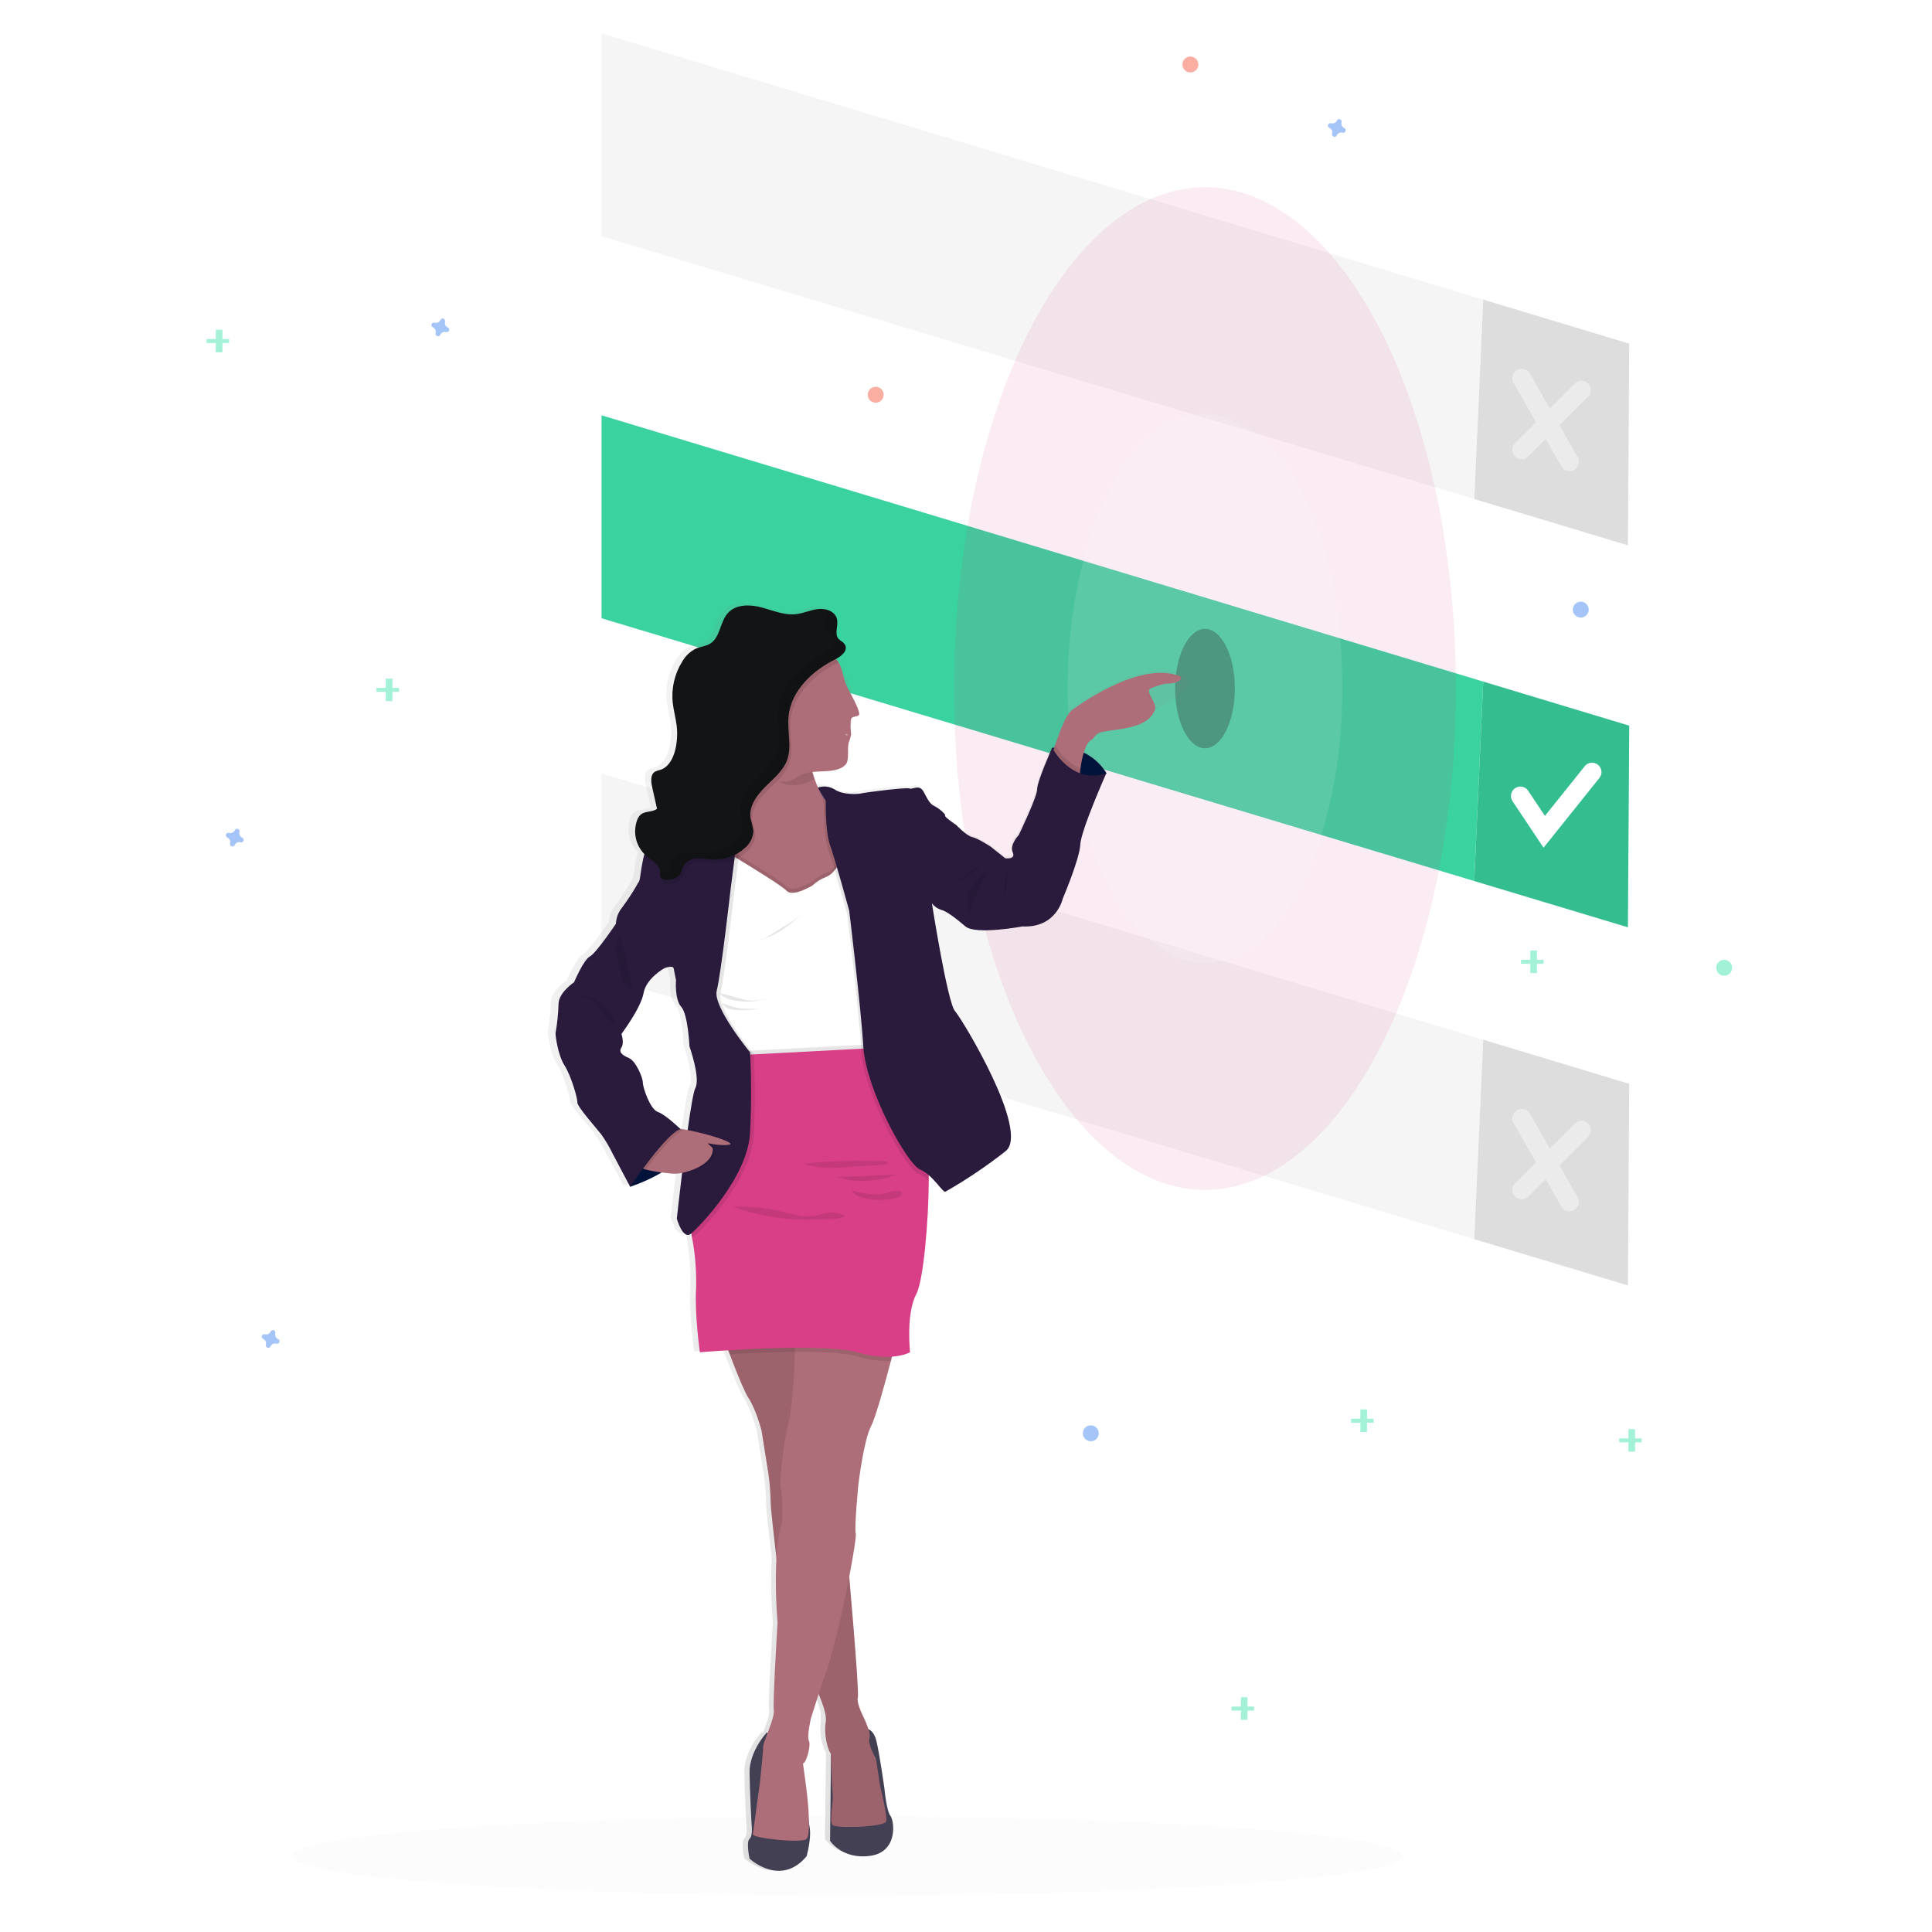 <?xml version="1.0" encoding="UTF-8"?>
<svg width="290px" height="290px" viewBox="0 0 290 290" version="1.1" xmlns="http://www.w3.org/2000/svg" xmlns:xlink="http://www.w3.org/1999/xlink">
    <rect x="0" y="0" width="290" height="290" fill="#333333" stroke="none"/>
    <title>A9C9E756-64CE-4C36-871C-6CB36660FB32</title>
    <defs>
        <rect id="path-1" x="0" y="0" width="290" height="290"></rect>
        <linearGradient x1="50.006%" y1="100.035%" x2="50.006%" y2="-0.005%" id="linearGradient-3">
            <stop stop-color="#808080" stop-opacity="0.25" offset="0%"></stop>
            <stop stop-color="#808080" stop-opacity="0.12" offset="54%"></stop>
            <stop stop-color="#808080" stop-opacity="0.1" offset="100%"></stop>
        </linearGradient>
    </defs>
    <g id="Connect+-Base-page" stroke="none" stroke-width="1" fill="none" fill-rule="evenodd">
        <g id="Base-page_connect+" transform="translate(-155, -1143)">
            <g id="Group-20" transform="translate(44, 882)">
                <g id="Group-22" transform="translate(0, 156)">
                    <g id="Second-Section" transform="translate(86, 0)">
                        <g id="Group-44" transform="translate(0, 85)">
                            <g id="Select_illustration" transform="translate(25, 20)">
                                <mask id="mask-2" fill="white">
                                    <use xlink:href="#path-1"></use>
                                </mask>
                                <use id="Rectangle" fill="#FFFFFF" xlink:href="#path-1"></use>
                                <g id="Group-34" mask="url(#mask-2)">
                                    <g transform="translate(31, 5)">
                                        <g id="Choose">
                                            <polygon id="Path" fill="#F5F5F5" fill-rule="nonzero" points="213.556 46.587 191.641 39.971 190.292 69.907 213.354 76.851"></polygon>
                                            <polygon id="Path" fill="#F5F5F5" fill-rule="nonzero" points="59.294 0 59.294 30.461 190.292 69.907 191.641 39.971"></polygon>
                                            <polygon id="Path" fill="#000000" fill-rule="nonzero" opacity="0.1" points="213.556 46.587 191.641 39.971 190.292 69.907 213.354 76.851"></polygon>
                                            <polygon id="Path" fill="#3AD29F" fill-rule="nonzero" points="213.556 103.927 191.641 97.31 190.292 127.247 213.354 134.19"></polygon>
                                            <polygon id="Path" fill="#3AD29F" fill-rule="nonzero" points="59.294 57.339 59.294 87.801 190.292 127.247 191.641 97.31"></polygon>
                                            <polygon id="Path" fill="#000000" fill-rule="nonzero" opacity="0.1" points="213.556 103.927 191.641 97.31 190.292 127.247 213.354 134.19"></polygon>
                                            <polyline id="Path" stroke="#FFFFFF" stroke-width="2.824" stroke-linecap="round" points="197.211 114.481 200.797 119.855 207.974 110.895"></polyline>
                                            <g id="Group" opacity="0.4" transform="translate(197.093, 51.643)" stroke="#FFFFFF" stroke-linecap="round" stroke-width="2.824">
                                                <line x1="0.315" y1="0.121" x2="7.492" y2="12.665" id="Path"></line>
                                                <line x1="9.285" y1="1.912" x2="0.315" y2="10.873" id="Path"></line>
                                            </g>
                                            <polygon id="Path" fill="#F5F5F5" fill-rule="nonzero" points="213.556 157.684 191.641 151.067 190.292 181.003 213.354 187.947"></polygon>
                                            <polygon id="Path" fill="#F5F5F5" fill-rule="nonzero" points="59.294 111.096 59.294 141.557 190.292 181.003 191.641 151.067"></polygon>
                                            <polygon id="Path" fill="#000000" fill-rule="nonzero" opacity="0.1" points="213.556 157.684 191.641 151.067 190.292 181.003 213.354 187.947"></polygon>
                                            <g id="Group" opacity="0.4" transform="translate(197.093, 162.594)" stroke="#FFFFFF" stroke-linecap="round" stroke-width="2.824">
                                                <line x1="0.315" y1="0.266" x2="7.492" y2="12.81" id="Path"></line>
                                                <line x1="9.285" y1="2.058" x2="0.315" y2="11.018" id="Path"></line>
                                            </g>
                                            <ellipse id="Oval" fill="#000000" fill-rule="nonzero" opacity="0.3" cx="149.876" cy="98.355" rx="4.483" ry="8.961"></ellipse>
                                            <ellipse id="Oval" fill="#D83F87" fill-rule="nonzero" opacity="0.1" cx="149.876" cy="98.355" rx="37.67" ry="75.257"></ellipse>
                                            <ellipse id="Oval" fill="#FFFFFF" fill-rule="nonzero" opacity="0.1" cx="149.876" cy="98.355" rx="20.626" ry="41.213"></ellipse>
                                            <g id="Group" opacity="0.5" transform="translate(0, 44.38)" fill="#47E6B1" fill-rule="nonzero">
                                                <rect id="Rectangle" x="1.393" y="0.117" width="1" height="3.385"></rect>
                                                <polygon id="Rectangle" transform="translate(1.694, 1.807) rotate(90) translate(-1.694, -1.807) " points="1.396 0.113 1.993 0.113 1.993 3.502 1.396 3.502"></polygon>
                                            </g>
                                            <g id="Group" opacity="0.5" transform="translate(212.037, 209.395)" fill="#47E6B1" fill-rule="nonzero">
                                                <rect id="Rectangle" x="1.393" y="0.117" width="1" height="3.385"></rect>
                                                <polygon id="Rectangle" transform="translate(1.694, 1.807) rotate(90) translate(-1.694, -1.807) " points="1.396 0.113 1.993 0.113 1.993 3.502 1.396 3.502"></polygon>
                                            </g>
                                            <g id="Group" opacity="0.5" transform="translate(197.093, 137.579)" fill="#47E6B1" fill-rule="nonzero">
                                                <rect id="Rectangle" x="1.611" y="0.097" width="1" height="3.385"></rect>
                                                <polygon id="Rectangle" transform="translate(1.912, 1.787) rotate(90) translate(-1.912, -1.787) " points="1.614 0.093 2.211 0.093 2.211 3.482 1.614 3.482"></polygon>
                                            </g>
                                            <g id="Group" opacity="0.5" transform="translate(171.649, 206.167)" fill="#47E6B1" fill-rule="nonzero">
                                                <rect id="Rectangle" x="1.547" y="0.395" width="1" height="3.385"></rect>
                                                <polygon id="Rectangle" transform="translate(1.848, 2.086) rotate(90) translate(-1.848, -2.086) " points="1.549 0.392 2.146 0.392 2.146 3.78 1.549 3.78"></polygon>
                                            </g>
                                            <g id="Group" opacity="0.5" transform="translate(153.474, 249.741)" fill="#47E6B1" fill-rule="nonzero">
                                                <rect id="Rectangle" x="1.785" y="0.024" width="1" height="3.385"></rect>
                                                <polygon id="Rectangle" transform="translate(2.082, 1.719) rotate(90) translate(-2.082, -1.719) " points="1.783 0.024 2.381 0.024 2.381 3.413 1.783 3.413"></polygon>
                                            </g>
                                            <g id="Group" opacity="0.5" transform="translate(25.444, 96.83)" fill="#47E6B1" fill-rule="nonzero">
                                                <rect id="Rectangle" x="1.462" y="0.028" width="1" height="3.385"></rect>
                                                <polygon id="Rectangle" transform="translate(1.759, 1.723) rotate(90) translate(-1.759, -1.723) " points="1.46 0.028 2.057 0.028 2.057 3.417 1.46 3.417"></polygon>
                                            </g>
                                            <path d="M36.212,44.159 C35.872,44.009 35.699,43.629 35.808,43.275 C35.811,43.248 35.811,43.221 35.808,43.194 L35.808,43.194 C35.816,43.034 35.719,42.887 35.568,42.832 C35.417,42.776 35.248,42.825 35.15,42.952 L35.15,42.952 C35.133,42.975 35.12,42.999 35.109,43.025 C34.96,43.364 34.579,43.538 34.225,43.428 L34.144,43.428 L34.144,43.428 C33.984,43.42 33.836,43.517 33.781,43.668 C33.725,43.819 33.774,43.988 33.902,44.086 L33.902,44.086 C33.924,44.102 33.949,44.116 33.974,44.126 C34.314,44.276 34.488,44.656 34.378,45.01 C34.375,45.037 34.375,45.064 34.378,45.09 L34.378,45.09 C34.37,45.251 34.468,45.398 34.618,45.453 C34.769,45.509 34.939,45.46 35.037,45.333 L35.037,45.333 C35.053,45.31 35.066,45.286 35.077,45.26 C35.227,44.921 35.607,44.747 35.961,44.856 L36.042,44.856 L36.042,44.856 C36.203,44.864 36.35,44.767 36.405,44.617 C36.461,44.466 36.412,44.297 36.285,44.199 L36.285,44.199 C36.262,44.183 36.238,44.169 36.212,44.159 L36.212,44.159 Z" id="Path" fill="#4D8AF0" fill-rule="nonzero" opacity="0.5"></path>
                                            <path d="M170.781,14.226 C170.441,14.077 170.267,13.697 170.377,13.342 C170.38,13.316 170.38,13.288 170.377,13.262 L170.377,13.262 C170.385,13.101 170.287,12.954 170.137,12.899 C169.986,12.844 169.817,12.892 169.718,13.02 L169.718,13.02 C169.702,13.042 169.689,13.066 169.678,13.092 C169.529,13.431 169.148,13.605 168.794,13.496 L168.713,13.496 L168.713,13.496 C168.552,13.488 168.405,13.585 168.35,13.736 C168.294,13.886 168.343,14.055 168.47,14.153 L168.47,14.153 C168.493,14.17 168.517,14.183 168.543,14.194 C168.883,14.343 169.056,14.723 168.947,15.077 C168.944,15.104 168.944,15.131 168.947,15.158 L168.947,15.158 C168.939,15.318 169.036,15.465 169.187,15.521 C169.338,15.576 169.507,15.527 169.605,15.4 L169.605,15.4 C169.622,15.377 169.635,15.353 169.646,15.327 C169.795,14.988 170.176,14.815 170.53,14.924 L170.611,14.924 L170.611,14.924 C170.772,14.932 170.919,14.835 170.974,14.684 C171.03,14.533 170.981,14.364 170.853,14.266 L170.853,14.266 C170.831,14.25 170.806,14.236 170.781,14.226 L170.781,14.226 Z" id="Path" fill="#4D8AF0" fill-rule="nonzero" opacity="0.5"></path>
                                            <path d="M5.359,120.743 C5.02,120.594 4.846,120.214 4.956,119.859 C4.959,119.833 4.959,119.805 4.956,119.779 L4.956,119.779 C4.964,119.618 4.866,119.471 4.715,119.416 C4.565,119.361 4.395,119.409 4.297,119.537 L4.297,119.537 C4.281,119.559 4.267,119.584 4.257,119.609 C4.107,119.948 3.727,120.122 3.372,120.013 L3.292,120.013 L3.292,120.013 C3.131,120.005 2.984,120.102 2.929,120.253 C2.873,120.403 2.922,120.572 3.049,120.67 L3.049,120.67 C3.072,120.687 3.096,120.7 3.122,120.711 C3.462,120.86 3.635,121.24 3.526,121.594 C3.523,121.621 3.523,121.648 3.526,121.675 L3.526,121.675 C3.518,121.835 3.615,121.982 3.766,122.038 C3.917,122.093 4.086,122.044 4.184,121.917 L4.184,121.917 C4.2,121.894 4.214,121.87 4.225,121.844 C4.374,121.505 4.754,121.332 5.109,121.441 L5.19,121.441 L5.19,121.441 C5.35,121.449 5.497,121.352 5.553,121.201 C5.608,121.05 5.56,120.881 5.432,120.783 L5.432,120.783 C5.41,120.767 5.385,120.753 5.359,120.743 Z" id="Path" fill="#4D8AF0" fill-rule="nonzero" opacity="0.5"></path>
                                            <path d="M10.739,196 C10.4,195.851 10.226,195.471 10.335,195.116 C10.338,195.09 10.338,195.063 10.335,195.036 L10.335,195.036 C10.343,194.875 10.246,194.729 10.095,194.673 C9.944,194.618 9.775,194.666 9.677,194.794 L9.677,194.794 C9.661,194.816 9.647,194.841 9.637,194.866 C9.487,195.206 9.107,195.379 8.752,195.27 L8.671,195.27 L8.671,195.27 C8.511,195.262 8.364,195.359 8.308,195.51 C8.253,195.66 8.302,195.829 8.429,195.927 L8.429,195.927 C8.452,195.944 8.476,195.957 8.502,195.968 C8.841,196.117 9.015,196.497 8.906,196.851 C8.902,196.878 8.902,196.905 8.906,196.932 L8.906,196.932 C8.898,197.092 8.995,197.239 9.146,197.295 C9.296,197.35 9.466,197.301 9.564,197.174 L9.564,197.174 C9.58,197.152 9.594,197.127 9.604,197.101 C9.754,196.762 10.134,196.589 10.489,196.698 L10.57,196.698 L10.57,196.698 C10.73,196.706 10.877,196.609 10.933,196.458 C10.988,196.307 10.939,196.138 10.812,196.04 L10.812,196.04 C10.789,196.024 10.765,196.011 10.739,196 Z" id="Path" fill="#4D8AF0" fill-rule="nonzero" opacity="0.5"></path>
                                            <ellipse id="Oval" fill="#F55F44" fill-rule="nonzero" opacity="0.5" cx="100.449" cy="54.253" rx="1.195" ry="1.194"></ellipse>
                                            <ellipse id="Oval" fill="#4D8AF0" fill-rule="nonzero" opacity="0.5" cx="132.735" cy="210.145" rx="1.195" ry="1.194"></ellipse>
                                            <ellipse id="Oval" fill="#4D8AF0" fill-rule="nonzero" opacity="0.5" cx="206.278" cy="86.505" rx="1.195" ry="1.194"></ellipse>
                                            <ellipse id="Oval" fill="#47E6B1" fill-rule="nonzero" opacity="0.5" cx="227.805" cy="140.262" rx="1.195" ry="1.194"></ellipse>
                                            <ellipse id="Oval" fill="#F55F44" fill-rule="nonzero" opacity="0.5" cx="147.683" cy="4.68" rx="1.195" ry="1.194"></ellipse>
                                        </g>
                                        <g id="Girl" transform="translate(12.901, 85.533)">
                                            <ellipse id="Oval" fill="#E0E5EC" fill-rule="nonzero" opacity="0.1" cx="83.276" cy="188.057" rx="83.276" ry="5.936"></ellipse>
                                            <path d="M39.675,69.144 C40.685,70.687 41.689,74.119 41.638,74.712 C41.587,75.306 44.457,78.494 45.258,79.489 C45.927,80.415 46.515,81.397 47.017,82.423 L49.685,87.398 C51.341,86.843 52.939,86.125 54.455,85.255 L55.414,85.363 C56.153,85.293 56.887,85.179 57.613,85.024 C57.613,85.148 57.579,85.272 57.568,85.391 C57.111,89.105 56.773,92.175 56.773,92.175 C56.773,92.175 57.675,95.459 58.932,94.436 L59,94.38 C59.034,94.538 59.068,94.719 59.101,94.945 C59.591,97.49 59.805,100.081 59.739,102.673 C59.485,106.5 60.303,112.323 60.303,112.323 C60.303,112.323 62.051,112.176 64.628,112.017 C64.695,112.204 64.769,112.396 64.848,112.583 L64.848,112.583 C65.096,113.227 65.372,113.945 65.66,114.657 L65.71,114.787 C65.75,114.878 65.784,114.974 65.823,115.064 L65.896,115.251 L65.998,115.494 L66.116,115.777 L66.19,115.963 L66.348,116.342 C66.369,116.382 66.387,116.424 66.404,116.466 C66.449,116.568 66.488,116.675 66.534,116.777 L66.59,116.896 L66.725,117.207 L66.765,117.297 C66.945,117.704 67.12,118.077 67.284,118.394 L67.284,118.434 L67.425,118.699 L67.425,118.739 L67.566,118.988 L67.566,118.988 C67.611,119.072 67.661,119.146 67.701,119.214 C68.829,120.955 69.663,124.087 69.663,124.087 L70.718,130.503 C70.718,130.503 70.938,132.058 71.033,133.454 C71.067,133.963 71.084,134.449 71.073,134.833 C71.073,134.941 71.073,135.161 71.101,135.478 C71.104,135.523 71.104,135.568 71.101,135.613 L71.101,135.613 C71.197,136.778 71.439,139.005 71.744,141.6 C71.806,142.126 71.868,142.663 71.936,143.211 L71.936,143.211 C71.773,146.452 71.832,149.701 72.11,152.934 C72.11,152.934 71.355,165.021 71.547,166.163 C71.665,166.824 71.107,168.305 70.616,169.555 L70.464,169.419 C70.464,169.419 67.774,172.245 67.825,175.502 C67.876,178.758 68.129,183.162 68.129,183.162 C68.129,183.162 68.378,184.948 67.825,185.423 C67.272,185.898 67.825,188.408 67.825,188.408 C67.825,188.408 72.55,192.749 76.52,188.046 C76.52,188.046 77.298,185.355 76.977,183.625 C76.949,183.484 76.92,183.303 76.887,183.06 C76.838,181.18 76.687,179.304 76.436,177.441 L75.973,174.049 C76.469,173.998 77.225,171.313 76.875,170.657 C76.526,170.001 77.18,167.265 77.18,167.265 L78.364,163.596 L78.364,163.596 C78.415,163.715 78.466,163.834 78.516,163.964 L78.516,164.015 C78.54,164.066 78.561,164.119 78.578,164.173 L78.578,164.224 L78.798,164.789 L78.798,164.789 L78.866,164.987 L78.866,165.026 C78.939,165.23 79.007,165.439 79.069,165.648 L79.069,165.648 L79.125,165.84 L79.125,165.886 C79.182,166.089 79.232,166.281 79.272,166.451 L79.272,166.491 L79.306,166.655 C79.306,166.655 79.306,166.7 79.306,166.722 C79.306,166.745 79.306,166.83 79.306,166.881 C79.308,166.897 79.308,166.915 79.306,166.932 C79.311,167.02 79.311,167.109 79.306,167.197 C79.309,167.224 79.309,167.25 79.306,167.276 L79.306,167.474 C79.306,167.508 79.306,167.542 79.306,167.576 L79.306,167.683 C79.306,167.683 79.306,167.729 79.306,167.746 C79.126,169.049 79.25,170.376 79.667,171.624 L79.667,171.68 C79.667,171.737 79.706,171.788 79.729,171.838 C79.738,171.872 79.752,171.904 79.768,171.935 C79.795,172.004 79.825,172.072 79.858,172.138 C79.858,172.138 79.858,172.138 79.858,172.138 C79.921,172.263 79.995,172.382 80.078,172.494 L80.078,172.494 L79.926,185.496 C79.926,185.496 81.787,188.368 86.061,187.758 C90.335,187.147 89.732,182.483 89.129,181.737 C88.525,180.991 88.227,177.712 88.227,177.712 C88.227,177.712 87.471,172.336 86.969,170.397 C86.865,169.678 86.431,169.05 85.796,168.701 C85.604,168.09 85.334,167.525 85.311,167.44 C84.87,166.608 84.504,165.738 84.217,164.84 C84.123,164.538 84.1,164.219 84.15,163.907 C84.17,163.704 84.17,163.5 84.15,163.297 L84.15,163.297 C84.15,163.234 84.15,163.167 84.15,163.099 L84.15,162.929 C84.15,162.873 84.15,162.81 84.15,162.748 L84.15,162.748 C84.02,159.492 83.259,150.504 82.847,145.834 L82.847,145.834 C83.512,142.403 83.941,139.701 83.845,139.35 C83.591,138.457 84.245,131.939 84.245,131.939 C84.245,131.939 85.052,125.325 86.157,123.233 C86.89,121.854 88.328,116.658 89.213,113.306 C89.27,113.097 89.32,112.893 89.371,112.696 C90.312,112.666 91.237,112.445 92.089,112.046 C92.089,112.046 91.435,106.274 93.042,103.289 C94.17,101.242 94.92,92.175 94.942,86.216 C94.942,85.917 94.942,85.651 94.942,85.352 C96.279,86.482 97.198,88.02 97.525,87.867 C100.813,86.163 103.966,84.211 106.959,82.028 C110.624,79.043 100.373,62.276 99.217,60.987 C98.061,59.698 95.681,44.774 95.681,44.774 C96.041,45.24 96.532,45.587 97.091,45.769 C97.847,45.915 99.251,46.961 100.813,48.267 C102.375,49.573 109.508,48.267 109.508,48.267 C114.69,48.516 115.643,44.09 115.643,44.09 C115.643,44.09 118.209,38.12 118.31,35.983 C118.412,33.846 122.257,25.242 122.257,25.242 C121.422,23.893 120.221,22.811 118.795,22.122 C119.077,21.2 119.483,20.426 120.047,20.171 C121.654,19.47 139.552,12.822 133.214,10.561 C126.876,8.3 117.126,15.649 117.126,15.649 C117.126,15.649 116.624,15.818 115.823,17.458 C115.4,18.323 114.853,19.792 114.425,20.991 C114.38,21.115 114.335,21.24 114.295,21.358 L114.013,21.387 C114.013,21.387 111.701,26.412 111.701,27.605 C111.701,28.798 108.882,34.519 108.882,34.519 C108.882,34.519 107.478,35.966 107.98,37.108 C108.482,38.25 106.846,37.99 106.846,37.99 L104.63,36.249 C104.63,36.249 102.724,35.005 101.811,34.807 C100.897,34.609 99.346,32.97 99.346,32.97 C99.346,32.97 97.536,31.771 97.689,31.574 C97.841,31.376 96.685,30.443 96.031,30.132 C95.377,29.821 95.072,29.188 94.424,27.995 C93.775,26.802 92.76,27.696 92.258,27.498 C91.756,27.3 85.492,28.091 84.871,28.244 C84.251,28.397 82.001,28.442 80.845,27.645 C80.081,27.178 79.15,27.074 78.302,27.362 C78.073,26.862 77.876,26.349 77.71,25.824 C77.68,25.735 77.656,25.645 77.637,25.553 C81.595,23.846 84.165,19.946 84.178,15.626 C84.182,13.009 83.229,10.48 81.499,8.52 C81.347,8.351 81.189,8.181 81.026,8.017 L81.026,8.017 C81.635,7.723 82.52,7.084 82.531,6.361 C82.536,6.083 82.431,5.814 82.238,5.614 C82.012,5.36 81.674,5.23 81.437,4.981 C81.202,4.703 81.085,4.344 81.11,3.981 C81.11,3.523 81.229,3.031 81.234,2.556 C81.242,2.366 81.223,2.176 81.178,1.991 C80.897,1.186 80.175,0.618 79.328,0.538 C79.326,0.551 79.326,0.564 79.328,0.578 C78.999,0.515 78.663,0.5 78.33,0.532 C77.169,0.657 76.075,1.182 74.947,1.312 C73.148,1.51 71.406,0.747 69.652,0.284 C67.898,-0.18 65.772,-0.191 64.577,1.143 C63.381,2.477 63.449,4.738 61.949,5.699 C61.256,6.146 60.376,6.191 59.626,6.53 C58.806,6.946 58.123,7.59 57.658,8.385 C56.47,10.227 55.947,12.421 56.175,14.603 C56.299,15.779 56.643,16.926 56.784,18.102 C56.926,19.33 56.844,20.573 56.541,21.771 C56.22,23.009 55.538,24.309 54.286,24.699 C53.998,24.761 53.718,24.856 53.451,24.982 C52.741,25.417 52.837,26.452 53.017,27.243 L53.761,30.562 C53.057,31.093 51.968,30.867 51.286,31.421 C51.023,31.666 50.828,31.976 50.722,32.32 C50.102,34.078 50.54,36.038 51.85,37.362 C51.85,37.425 51.805,37.487 51.788,37.549 C51.771,37.611 51.709,37.832 51.675,37.984 C51.072,40.873 51.275,41.218 50.869,41.715 L50.869,41.715 C50.13,43.007 49.309,44.25 48.41,45.435 C47.855,46.111 47.537,46.951 47.502,47.826 C47.502,47.826 44.485,52.253 43.555,52.75 C42.625,53.248 41.142,56.628 41.142,56.628 C41.142,56.628 38.779,58.171 38.779,59.913 C38.738,61.363 38.587,62.809 38.328,64.237 C38.271,64.514 38.672,67.601 39.675,69.144 Z M48.314,66.459 C48.765,65.758 48.314,64.418 48.314,64.418 C48.314,64.418 51.28,60.534 51.698,58.296 C52.115,56.057 54.816,54.57 54.816,54.57 L54.816,54.57 C54.816,54.57 56.226,54.005 56.322,54.57 C56.417,55.136 56.677,56.306 56.677,56.306 C56.677,56.306 56.423,59.195 57.483,60.337 C58.543,61.478 58.701,66.306 58.701,66.306 C58.701,66.306 60.393,71.083 59.592,72.576 C59.31,73.101 58.876,75.696 58.43,78.834 C58.036,78.771 57.664,78.726 57.303,78.698 C56.981,78.398 54.946,76.521 53.886,76.154 C52.724,75.758 51.63,72.474 51.568,71.728 C51.506,70.981 50.513,68.494 49.459,68.047 C48.404,67.601 47.874,67.154 48.314,66.459 Z" id="Shape" fill="url(#linearGradient-3)" fill-rule="nonzero"></path>
                                            <path d="M122.184,25.553 C120.49,22.755 117.287,21.249 114.058,21.731 L114.058,27.543 L117.577,27.543 L120.351,26.825 L122.184,25.553 Z" id="Path" fill="#4C4981" fill-rule="nonzero"></path>
                                            <path d="M122.184,25.553 C120.49,22.755 117.287,21.249 114.058,21.731 L114.058,27.543 L117.577,27.543 L120.351,26.825 L122.184,25.553 Z" id="Path" fill="#00133B" fill-rule="nonzero"></path>
                                            <path d="M113.822,23.252 L118.13,26.282 C118.13,26.282 118.169,25.672 118.276,24.846 C118.491,23.28 118.976,20.929 120.013,20.471 C120.253,20.366 120.54,19.551 121.354,19.366 C123.67,18.841 128.208,18.963 129.417,16.138 C129.878,15.063 128.261,13.706 128.611,12.911 C128.668,12.78 130.657,12.104 131.03,12.104 C133.046,12.104 133.976,11.244 132.983,10.889 C126.735,8.656 117.137,15.977 117.137,15.977 C117.137,15.977 116.641,16.146 115.852,17.786 C115.434,18.645 114.893,20.115 114.476,21.308 C114.098,22.393 113.822,23.252 113.822,23.252 Z" id="Path" fill="#AE6E79" fill-rule="nonzero"></path>
                                            <polygon id="Path" fill="#4C4981" fill-rule="nonzero" points="79.368 27.916 78.877 27.684 77.496 29.261 78.623 31.67 80.546 30.901 80.101 28.973"></polygon>
                                            <g id="Legs" transform="translate(64.667, 107.433)" fill-rule="nonzero">
                                                <path d="M21.225,61.489 C21.225,61.489 22.465,61.336 22.962,63.275 C23.458,65.214 24.197,70.573 24.197,70.573 C24.197,70.573 24.495,73.852 25.088,74.593 C25.68,75.333 26.277,80.008 22.065,80.602 C17.853,81.196 16.026,78.341 16.026,78.341 L16.172,65.339 L21.225,61.489 Z" id="Path" fill="#444053"></path>
                                                <path d="M6.541,62.071 C6.541,62.071 3.891,64.898 3.942,68.143 C3.992,71.387 4.24,75.786 4.24,75.786 C4.24,75.786 4.483,77.572 3.942,78.047 C3.4,78.522 3.942,81.026 3.942,81.026 C3.942,81.026 8.599,85.362 12.507,80.659 C12.507,80.659 13.274,77.979 12.953,76.249 C12.631,74.519 11.768,66.729 11.768,66.729 L6.541,62.071 Z" id="Path" fill="#444053"></path>
                                                <path d="M-7.03437308e-13,2.702 C-7.03437308e-13,2.702 2.678,10.198 3.818,11.939 C4.957,13.681 5.746,16.801 5.746,16.801 L6.767,23.206 C6.969,24.639 7.084,26.083 7.111,27.531 C7.06,28.967 9.688,49.968 9.688,49.968 L13.849,55.282 C13.849,55.282 15.682,59.007 15.383,60.545 C15.084,62.082 15.58,64.564 16.172,65.31 C16.172,65.31 16.274,70.178 16.421,71.269 C16.567,72.36 15.857,75.441 16.421,75.983 C16.984,76.526 24.247,76.283 24.445,75.418 C24.642,74.553 23.554,70.206 23.554,70.206 L22.911,66.034 C22.911,66.034 21.62,63.773 21.918,63.004 C22.217,62.235 21.355,60.522 21.326,60.375 C21.298,60.228 19.939,57.792 20.199,56.848 C20.458,55.904 18.659,35.897 18.659,35.897 L13.584,2.55795385e-13 L-7.03437308e-13,2.702 Z" id="Path" fill="#AE6E79"></path>
                                                <path d="M-1.02318154e-12,2.702 C-1.02318154e-12,2.702 0.406,3.833 0.964,5.314 C1.85,7.654 3.118,10.877 3.818,11.939 C4.945,13.675 5.746,16.801 5.746,16.801 L6.767,23.206 C6.969,24.637 7.083,26.08 7.111,27.525 C7.111,28.09 7.488,31.72 7.979,35.897 C8.729,42.285 9.671,49.968 9.671,49.968 L13.832,55.282 C13.832,55.282 14.041,55.706 14.306,56.328 C14.825,57.549 15.563,59.522 15.366,60.545 C15.067,62.082 15.563,64.564 16.155,65.31 C16.155,65.31 16.257,70.178 16.404,71.269 C16.55,72.36 15.84,75.435 16.404,75.983 C16.968,76.532 24.23,76.283 24.428,75.418 C24.625,74.553 23.537,70.206 23.537,70.206 L22.894,66.034 C22.894,66.034 21.608,63.773 21.902,63.004 C22.195,62.235 21.338,60.522 21.309,60.375 C21.281,60.228 19.922,57.792 20.182,56.848 C20.368,56.13 19.381,44.366 18.902,38.792 C18.749,37.039 18.648,35.897 18.648,35.897 L14.255,5.02 L13.906,2.527 L13.545,3.55271368e-14 L-1.02318154e-12,2.702 Z" id="Path" fill="#000000" opacity="0.1"></path>
                                                <path d="M4.438,77.374 C4.387,77.939 11.419,78.714 12.423,78.12 C13.426,77.527 12.423,70.127 12.423,70.127 L11.966,66.735 C12.456,66.684 13.201,64.004 12.857,63.343 C12.513,62.682 13.156,59.951 13.156,59.951 L14.323,56.288 L15.033,54.027 C16.161,51.466 17.853,44.162 18.907,38.701 C19.561,35.275 19.984,32.579 19.888,32.234 C19.64,31.341 20.283,24.834 20.283,24.834 C20.283,24.834 21.078,18.231 22.167,16.145 C22.888,14.766 24.304,9.582 25.178,6.235 C25.623,4.539 25.933,3.284 25.933,3.284 C25.933,3.284 18.445,2.657 13.911,2.436 C11.819,2.335 10.353,2.323 10.528,2.493 C10.703,2.663 10.736,3.573 10.731,4.89 C10.731,8.282 10.235,14.285 9.738,15.897 C9.045,18.158 8.351,24.834 8.644,25.479 C8.938,26.123 8.847,30.442 8.847,30.442 C8.336,32.197 8.044,34.008 7.979,35.835 C7.82,39.069 7.876,42.31 8.148,45.536 C8.148,45.536 7.41,57.605 7.584,58.741 C7.759,59.878 6,63.462 6,64.157 C6,64.852 5.504,69.567 5.504,69.567 C5.504,69.567 4.511,76.826 4.438,77.374 Z" id="Path" fill="#AE6E79"></path>
                                            </g>
                                            <path d="M65.192,39.788 L66.049,40.703 L66.613,41.303 L69.855,44.796 L78.201,45.74 L82.644,44.547 L83.772,44.253 C83.772,44.253 83.772,41.992 83.569,39.324 C83.287,35.876 82.61,31.692 80.997,30.55 C80.185,29.917 79.537,29.097 79.108,28.159 C78.787,27.513 78.517,26.842 78.302,26.152 C78.268,26.062 78.246,25.977 78.217,25.892 C77.852,24.69 77.588,23.459 77.428,22.212 C77.428,22.212 76.357,21.647 74.879,20.923 C71,19.114 64.306,16.604 66.635,22.212 C66.98,23.031 67.272,23.871 67.509,24.728 C67.543,24.852 67.577,24.976 67.605,25.101 C68.383,28.216 67.87,30.109 67.289,31.15 L67.289,31.15 C67.191,31.331 67.08,31.505 66.957,31.67 C66.797,31.885 66.607,32.075 66.393,32.235 L65.428,38.369 L65.349,38.877 L65.192,39.788 Z" id="Path" fill="#AE6E79" fill-rule="nonzero"></path>
                                            <path d="M66.629,22.506 C67.069,23.569 66.415,21.641 66.629,22.506 C68.394,23.767 72.556,27.351 74.89,27.351 C76.469,27.351 76.943,27.062 78.274,26.452 C77.863,25.162 77.57,23.838 77.4,22.495 C77.4,22.495 63.41,14.761 66.629,22.506 Z" id="Path" fill="#000000" fill-rule="nonzero" opacity="0.1"></path>
                                            <path d="M63.071,15.982 C63.079,21.514 67.249,26.148 72.736,26.723 C73.111,26.764 73.487,26.785 73.864,26.785 C75.239,26.786 75.956,25.659 77.408,25.418 C79.317,25.101 81.907,25.527 83.053,24.207 C83.67,23.497 83.164,21.556 83.585,20.685 C83.677,20.496 83.778,19.966 83.859,19.769 C83.916,19.631 83.05,19.917 83.053,19.769 C83.057,19.553 83.893,20.039 83.859,19.769 C83.786,19.186 83.71,17.692 83.859,17.349 C84.068,16.87 85.174,17.159 85.069,16.542 C84.848,15.256 83.543,13.334 83.053,12.104 C82.521,10.767 82.563,9.365 81.508,8.307 C78.42,5.209 73.775,4.282 69.739,5.957 C65.703,7.633 63.071,11.581 63.071,15.96 L63.071,15.982 Z" id="Path" fill="#AE6E79" fill-rule="nonzero"></path>
                                            <path d="M61.526,63.994 L63.06,68.013 C63.06,68.013 64.317,68.07 66.269,68.132 C72.855,68.341 87.375,68.607 88.024,66.922 C88.171,66.491 88.247,66.039 88.249,65.583 C88.334,62.999 87.121,59.025 87.121,59.025 C87.121,59.025 86.428,51.111 86.428,50.738 C86.428,50.364 87.031,44.774 87.031,44.774 L85.847,40.308 L82.526,37.99 C82.526,37.99 81.037,40.279 80.146,40.472 C79.376,40.762 78.671,41.202 78.071,41.766 C78.071,41.766 75.15,43.552 74.208,42.558 C73.266,41.563 65.936,37.198 65.936,37.198 L62.073,41.466 L61.526,63.994 Z" id="Path" fill="#000000" fill-rule="nonzero" opacity="0.1"></path>
                                            <path d="M61.526,64.559 L63.06,68.584 C63.06,68.584 64.317,68.641 66.269,68.697 L66.46,68.697 C67.3,68.697 68.265,68.754 69.28,68.777 C74.513,68.895 81.725,68.929 85.497,68.375 C86.913,68.172 87.837,67.883 87.995,67.482 C88.084,67.244 88.143,66.995 88.17,66.742 C88.198,66.554 88.215,66.365 88.221,66.176 C88.305,63.587 87.093,59.619 87.093,59.619 C87.093,59.619 86.4,51.67 86.4,51.326 C86.4,50.981 86.992,45.418 86.992,45.418 L85.807,40.946 L83.524,39.347 L82.486,38.617 C82.142,39.14 81.765,39.64 81.358,40.115 C81.04,40.549 80.612,40.888 80.118,41.099 C79.348,41.387 78.642,41.825 78.043,42.388 C78.043,42.388 75.122,44.18 74.18,43.185 C73.458,42.422 69.003,39.691 66.945,38.448 L65.908,37.82 L65.389,38.386 L62.045,42.083 L61.526,64.559 Z" id="Path" fill="#FFFFFF" fill-rule="nonzero"></path>
                                            <path d="M113.822,23.252 L118.13,26.282 C118.13,26.282 118.169,25.672 118.276,24.846 C116.684,24.081 115.36,22.849 114.481,21.313 C114.098,22.393 113.822,23.252 113.822,23.252 Z" id="Path" fill="#000000" fill-rule="nonzero" opacity="0.1"></path>
                                            <path d="M98.67,33.53 L99.611,33.281 C99.611,33.281 101.145,34.92 102.036,35.118 C102.927,35.316 104.811,36.56 104.811,36.56 L106.987,38.295 C106.987,38.295 108.622,38.544 108.115,37.402 C107.607,36.26 109.012,34.818 109.012,34.818 C109.012,34.818 111.78,29.109 111.78,27.922 C111.78,26.734 114.036,21.703 114.036,21.703 C114.036,21.703 116.912,27.311 122.162,25.525 C122.162,25.525 118.344,34.112 118.248,36.266 C118.152,38.419 115.62,44.361 115.62,44.361 C115.62,44.361 114.684,48.776 109.581,48.527 C109.581,48.527 102.549,49.839 101.016,48.527 C99.482,47.216 98.089,46.181 97.35,46.034 C96.798,45.851 96.314,45.504 95.963,45.039 L95.963,39.12 L98.67,33.53 Z" id="Path" fill="#2A1B3D" fill-rule="nonzero"></path>
                                            <path d="M107.483,39.12 C107.483,39.12 106.248,43.739 107.038,44.237 L107.483,39.12 Z" id="Path" fill="#000000" fill-rule="nonzero" opacity="0.1"></path>
                                            <path d="M66.269,68.697 C72.855,68.912 87.375,69.172 88.024,67.488 C88.171,67.058 88.248,66.608 88.249,66.154 L66.725,67.284 L66.269,68.697 Z" id="Path" fill="#000000" fill-rule="nonzero" opacity="0.1"></path>
                                            <path d="M64.667,110.135 C64.667,110.135 65.073,111.265 65.631,112.752 C68.366,112.583 71.986,112.407 75.421,112.385 C76.639,112.385 77.828,112.385 78.95,112.424 C80.893,112.425 82.829,112.639 84.725,113.063 C86.388,113.579 88.128,113.804 89.867,113.73 C90.313,112.034 90.623,110.779 90.623,110.779 C90.623,110.779 83.135,110.152 78.601,109.931 L78.24,107.404 L64.667,110.135 Z" id="Path" fill="#000000" fill-rule="nonzero" opacity="0.1"></path>
                                            <path d="M58.853,91.966 L59.694,93.752 C59.694,93.752 59.812,94.283 59.959,95.131 C60.446,97.669 60.658,100.253 60.59,102.837 C60.336,106.664 61.154,112.447 61.154,112.447 C61.154,112.447 79.379,110.909 84.725,112.447 C90.07,113.985 92.704,112.447 92.704,112.447 C92.704,112.447 92.055,106.686 93.64,103.713 C94.723,101.672 95.484,92.616 95.512,86.669 C95.512,83.921 95.371,81.841 95.027,81.417 C93.939,80.077 89.287,66.668 89.287,66.668 L88.221,66.725 L85.401,66.877 L69.285,67.731 L66.754,67.861 L66.488,68.681 L58.853,91.966 Z" id="Path" fill="#D83F87" fill-rule="nonzero"></path>
                                            <path d="M50.829,86.007 L50.683,87.596 C50.683,87.596 58.662,84.99 58.261,81.784 C57.861,78.579 58.261,78.958 58.261,78.958 L51.844,79.523 L50.829,86.007 Z" id="Path" fill="#4C4981" fill-rule="nonzero"></path>
                                            <path d="M50.829,86.007 L50.683,87.596 C50.683,87.596 58.662,84.99 58.261,81.784 C57.861,78.579 58.261,78.958 58.261,78.958 L51.844,79.523 L50.829,86.007 Z" id="Path" fill="#00133B" fill-rule="nonzero"></path>
                                            <path d="M102.16,40.421 C101.343,41.116 100.379,41.617 99.341,41.885 C99.646,41.827 99.931,41.693 100.17,41.495 C100.734,41.088 101.298,40.647 101.833,40.211 C102.28,39.765 102.804,39.404 103.378,39.143 C103.018,39.61 102.61,40.038 102.16,40.421 L102.16,40.421 Z" id="Path" fill="#000000" fill-rule="nonzero" opacity="0.1"></path>
                                            <path d="M102.036,42.512 C101.78,42.803 101.573,43.133 101.422,43.49 C101.295,43.902 101.236,44.332 101.247,44.762 C101.18,45.372 101.255,45.99 101.467,46.566 L102.764,43.473 C102.984,42.948 103.209,42.422 103.48,41.919 C103.593,41.698 104.331,40.788 104.247,40.613 C104.004,40.081 102.279,42.218 102.036,42.512 Z" id="Path" fill="#000000" fill-rule="nonzero" opacity="0.1"></path>
                                            <path d="M66.359,59.641 C65.485,59.54 64.666,59.159 64.024,58.556 C65.344,58.72 66.59,59.24 67.887,59.511 C69.089,59.791 70.349,59.674 71.479,59.178 C69.968,59.907 67.938,59.935 66.359,59.641 Z" id="Path" fill="#000000" fill-rule="nonzero" opacity="0.1"></path>
                                            <path d="M70.052,50.557 C70.29,50.592 70.531,50.531 70.723,50.387 C71.712,49.822 72.686,49.23 73.644,48.612 C74.661,48.046 75.621,47.381 76.509,46.628 C74.541,48.409 72.714,49.912 70.052,50.557 Z" id="Path" fill="#000000" fill-rule="nonzero" opacity="0.1"></path>
                                            <path d="M67.306,61.083 C66.788,61.109 66.269,61.069 65.761,60.964 C65.247,60.853 64.794,60.553 64.492,60.122 C64.676,60.079 64.869,60.111 65.028,60.212 C66.599,60.87 68.321,61.075 70.002,60.806 C69.129,61.07 68.214,61.164 67.306,61.083 L67.306,61.083 Z" id="Path" fill="#000000" fill-rule="nonzero" opacity="0.1"></path>
                                            <path d="M76.689,84.136 C77.72,84.45 78.78,84.658 79.853,84.758 C80.687,84.799 81.524,84.784 82.356,84.713 L86.416,84.453 L88.446,84.323 C88.683,84.323 89.664,84.323 89.179,83.842 C88.937,83.605 87.584,83.757 87.234,83.746 C86.563,83.746 85.886,83.712 85.215,83.706 C83.873,83.706 82.531,83.735 81.189,83.791 C79.684,83.859 78.201,83.978 76.689,84.136 Z" id="Path" fill="#000000" fill-rule="nonzero" opacity="0.1"></path>
                                            <path d="M81.381,86.149 C82.069,86.12 82.96,86.533 83.665,86.618 C84.458,86.715 85.257,86.747 86.056,86.714 C87.635,86.674 89.194,86.354 90.663,85.77 C87.567,85.928 84.471,86.041 81.381,86.149 Z" id="Path" fill="#000000" fill-rule="nonzero" opacity="0.1"></path>
                                            <path d="M90.042,88.302 C89.744,88.364 89.45,88.446 89.163,88.546 C87.471,89.037 85.633,88.608 83.907,88.178 C84.407,88.793 85.12,89.196 85.903,89.309 C87.176,89.629 88.502,89.678 89.794,89.45 C90.2,89.371 91.215,89.224 91.424,88.8 C91.734,88.122 90.437,88.218 90.042,88.302 Z" id="Path" fill="#000000" fill-rule="nonzero" opacity="0.1"></path>
                                            <path d="M80.456,91.48 C79.944,91.583 79.437,91.716 78.939,91.875 C77.016,92.35 75.02,91.694 73.086,91.253 C70.764,90.723 68.383,90.501 66.004,90.592 C66.53,90.694 67.042,90.863 67.526,91.095 C68.09,91.259 68.626,91.412 69.178,91.553 C70.27,91.824 71.375,92.039 72.488,92.197 C74.728,92.522 76.995,92.622 79.255,92.497 C80.293,92.435 82.074,92.542 82.982,92.017 C82.219,91.572 81.334,91.384 80.456,91.48 L80.456,91.48 Z" id="Path" fill="#000000" fill-rule="nonzero" opacity="0.1"></path>
                                            <path d="M79.751,30.245 C79.751,30.245 79.65,34.818 80.394,36.904 C80.625,37.555 80.992,38.753 81.387,40.093 C81.826,41.585 82.294,43.253 82.661,44.547 L83.27,46.735 C83.27,46.735 84.962,60.393 85.373,66.9 C85.373,67.013 85.373,67.132 85.373,67.239 C85.373,67.606 85.435,67.985 85.497,68.37 C86.456,74.831 92.022,84.803 93.888,85.6 C94.47,85.868 95.002,86.233 95.461,86.68 C95.461,83.933 95.32,81.852 94.976,81.428 C93.888,80.089 89.236,66.679 89.236,66.679 L88.17,66.736 C88.198,66.549 88.215,66.36 88.221,66.171 C88.305,63.581 87.093,59.613 87.093,59.613 C87.093,59.613 86.4,51.665 86.4,51.32 C86.4,50.975 86.992,45.412 86.992,45.412 L85.807,40.941 L83.524,39.341 C83.242,35.893 82.565,31.709 80.952,30.567 C80.14,29.934 79.492,29.114 79.063,28.176 C78.747,28.221 79.328,27.939 79.328,27.939 L79.751,30.245 Z" id="Path" fill="#000000" fill-rule="nonzero" opacity="0.1"></path>
                                            <path d="M78.877,27.684 C79.714,27.399 80.634,27.503 81.387,27.967 C82.514,28.764 84.77,28.713 85.334,28.566 C85.898,28.419 92.1,27.622 92.614,27.82 C93.127,28.018 94.097,27.125 94.739,28.317 C95.382,29.51 95.681,30.155 96.324,30.449 C96.967,30.743 98.106,31.692 97.959,31.89 C97.813,32.088 99.595,33.281 99.595,33.281 L95.98,45.045 C95.98,45.045 98.309,59.941 99.448,61.235 C100.587,62.53 110.686,79.258 107.072,82.237 C104.208,84.497 101.179,86.538 98.01,88.342 C97.615,88.54 96.177,85.86 94.198,85.012 C92.219,84.164 86.095,73 85.695,66.645 C85.294,60.291 83.563,46.142 83.563,46.142 C83.563,46.142 81.437,38.397 80.693,36.311 C79.949,34.225 80.05,29.651 80.05,29.651 L78.877,27.684 Z" id="Path" fill="#2A1B3D" fill-rule="nonzero"></path>
                                            <path d="M58.853,91.966 L59.694,93.752 C59.694,93.752 59.812,94.283 59.959,95.131 C60.117,95.115 60.267,95.05 60.387,94.945 C61.628,93.95 68.908,86.465 69.252,79.8 C69.505,74.893 69.387,70.665 69.308,68.782 C69.308,68.189 69.257,67.833 69.257,67.753 L69.257,67.753 C69.257,67.753 63.618,60.902 64.255,58.471 C64.893,56.04 66.359,43.01 66.359,43.01 L66.579,41.314 L66.951,38.436 L67.853,31.46 L66.923,31.681 C66.763,31.896 66.573,32.086 66.359,32.246 L65.395,38.38 L62.051,42.077 L61.487,64.565 L63.021,68.59 C63.021,68.59 64.278,68.647 66.229,68.703 L66.421,68.703 L58.853,91.966 Z" id="Path" fill="#000000" fill-rule="nonzero" opacity="0.1"></path>
                                            <path d="M55.729,54.83 C55.729,54.83 57.122,54.265 57.218,54.83 C57.314,55.396 57.568,56.566 57.568,56.566 C57.568,56.566 57.337,59.472 58.357,60.602 C59.378,61.733 59.592,66.544 59.592,66.544 C59.592,66.544 61.284,71.309 60.466,72.802 C60.184,73.339 59.739,76.052 59.288,79.297 C59.006,81.321 58.724,83.56 58.476,85.595 C58.03,89.297 57.692,92.378 57.692,92.378 C57.692,92.378 58.583,95.657 59.823,94.64 C61.064,93.622 68.344,86.16 68.688,79.495 C68.93,74.825 68.834,70.761 68.75,68.754 C68.716,67.906 68.688,67.426 68.688,67.426 C68.688,67.426 63.049,60.574 63.686,58.143 C64.323,55.712 65.795,42.716 65.795,42.716 L66.054,40.703 L66.331,38.544 L66.393,38.069 L67.289,31.15 L67.289,31.15 C67.131,31.189 61.577,32.45 60.844,33.179 C60.111,33.908 55.594,34.965 55.594,34.965 C54.196,35.339 53.114,36.45 52.775,37.86 C52.73,38.003 52.692,38.148 52.662,38.295 C52.07,41.178 52.267,41.523 51.867,42.02 C51.466,42.518 55.729,54.83 55.729,54.83 Z" id="Path" fill="#2A1B3D" fill-rule="nonzero"></path>
                                            <path d="M58.464,85.595 C60.5,85.193 63.494,84.255 63.427,82.203 C63.365,80.264 61.036,79.563 59.276,79.314 C58.977,81.321 58.695,83.56 58.464,85.595 Z" id="Path" fill="#000000" fill-rule="nonzero" opacity="0.1"></path>
                                            <path d="M52.166,84.566 C52.245,84.741 52.583,84.894 53.028,85.024 C54.114,85.282 55.216,85.462 56.327,85.561 C56.327,85.561 57.344,85.765 58.46,85.533 C58.783,85.466 59.122,85.379 59.465,85.271 C59.719,85.191 59.975,85.1 60.226,84.998 C60.507,84.884 60.782,84.756 61.044,84.614 C61.303,84.475 61.55,84.322 61.776,84.156 C62.227,83.825 62.598,83.441 62.83,83.004 C63.012,82.664 63.109,82.291 63.094,81.886 C63.086,81.624 62.016,81 62.491,81.095 C64.507,81.499 66.042,81.364 65.717,81.095 C64.651,80.214 59.35,79.01 58.165,78.907 C57.477,78.85 57.004,78.862 57.004,78.862 C57.004,78.862 51.867,83.921 52.166,84.566 Z" id="Path" fill="#AE6E79" fill-rule="nonzero"></path>
                                            <path d="M52.166,84.566 C52.245,84.741 52.583,84.894 53.028,85.024 C54.827,82.615 57.331,79.529 58.555,79.258 C58.555,79.258 58.414,79.116 58.182,78.907 C57.494,78.85 57.021,78.862 57.021,78.862 C57.021,78.862 51.867,83.921 52.166,84.566 Z" id="Path" fill="#000000" fill-rule="nonzero" opacity="0.1"></path>
                                            <path d="M53.902,41.721 L51.872,42.02 C51.141,43.31 50.329,44.553 49.442,45.74 C48.897,46.419 48.585,47.255 48.551,48.126 C48.551,48.126 45.579,52.547 44.638,53.038 C43.696,53.53 42.264,56.911 42.264,56.911 C42.264,56.911 39.935,58.454 39.935,60.19 C39.895,61.638 39.746,63.082 39.489,64.509 C39.439,64.757 39.833,67.838 40.826,69.376 C41.818,70.914 42.805,74.339 42.76,74.939 C42.715,75.538 45.529,78.709 46.324,79.704 C46.984,80.628 47.563,81.608 48.055,82.632 L50.683,87.596 C50.683,87.596 56.226,79.404 58.261,78.958 C58.261,78.958 56.006,76.77 54.844,76.374 C53.682,75.979 52.589,72.7 52.589,71.959 C52.589,71.219 51.545,68.731 50.508,68.285 C49.47,67.838 48.923,67.392 49.38,66.696 C49.837,66.001 49.38,64.661 49.38,64.661 C49.38,64.661 52.301,60.789 52.696,58.55 C53.09,56.312 55.769,54.83 55.769,54.83 L57.303,51.054 L53.902,41.721 Z" id="Path" fill="#2A1B3D" fill-rule="nonzero"></path>
                                            <path d="M46.532,60.257 C45.415,59.306 44.006,58.769 42.54,58.737 C43.491,58.815 44.399,59.171 45.151,59.76 C45.424,60.043 45.668,60.354 45.878,60.687 C46.115,61.021 48.027,63.463 48.331,63.078 C48.782,62.507 46.916,60.602 46.532,60.257 Z" id="Path" fill="#000000" fill-rule="nonzero" opacity="0.1"></path>
                                            <path d="M51.021,57.906 C50.4,57.857 49.857,57.47 49.606,56.899 C49.365,56.341 49.216,55.747 49.166,55.141 C49.021,54.124 48.815,53.116 48.551,52.123 C48.484,51.92 48.449,51.708 48.45,51.495 C48.477,51.284 48.542,51.079 48.641,50.89 C48.748,50.572 48.894,50.268 49.076,49.986 C49.442,50.404 49.544,51.337 49.696,51.88 C49.882,52.558 50.057,53.231 50.215,53.915 C50.299,54.254 50.97,57.906 51.021,57.906 Z" id="Path" fill="#000000" fill-rule="nonzero" opacity="0.1"></path>
                                            <path d="M52.775,37.86 C52.974,38.121 53.203,38.358 53.457,38.566 C54.252,39.211 55.34,39.754 55.442,40.771 C55.414,41.104 55.455,41.438 55.56,41.755 C55.82,42.196 56.462,42.162 56.964,42.071 C57.391,42.034 57.799,41.884 58.149,41.636 C58.684,41.178 58.712,40.37 59.135,39.799 C59.629,39.204 60.371,38.872 61.143,38.9 C61.898,38.872 62.654,39.041 63.398,39.081 C63.884,39.104 64.37,39.069 64.848,38.979 C65.007,38.955 65.165,38.923 65.321,38.883 C65.659,38.798 65.989,38.684 66.308,38.544 C66.472,38.479 66.633,38.403 66.787,38.318 C67.294,38.057 67.764,37.73 68.186,37.345 C68.984,36.701 69.458,35.738 69.483,34.711 C69.375,34.101 69.234,33.497 69.06,32.902 C68.755,31.15 69.917,29.51 71.18,28.238 C71.682,27.741 72.218,27.255 72.719,26.746 C73.5,26.022 74.117,25.139 74.53,24.157 C74.862,23.113 74.973,22.012 74.857,20.923 C74.737,19.816 74.705,18.7 74.761,17.588 C75.133,13.631 78.494,10.617 81.855,8.972 L82.001,8.893 C79.284,5.749 75.01,4.445 71.007,5.538 C67.003,6.632 63.98,9.929 63.229,14.02 C62.478,18.112 64.133,22.272 67.487,24.722 C67.52,24.846 67.554,24.971 67.582,25.095 C68.361,28.21 67.847,30.104 67.267,31.144 L67.267,31.144 C67.109,31.183 61.554,32.444 60.821,33.173 C60.088,33.903 55.572,34.96 55.572,34.96 C54.181,35.342 53.109,36.454 52.775,37.86 L52.775,37.86 Z" id="Path" fill="#000000" fill-rule="nonzero" opacity="0.1"></path>
                                            <path d="M82.768,6.016 C82.542,5.761 82.204,5.631 81.984,5.383 C81.279,4.62 81.984,3.376 81.725,2.37 C81.449,1.239 80.084,0.764 78.939,0.883 C77.795,1.002 76.729,1.527 75.584,1.657 C73.813,1.855 72.094,1.092 70.368,0.634 C68.643,0.176 66.551,0.159 65.355,1.488 C64.16,2.816 64.227,5.077 62.761,6.038 C62.079,6.479 61.216,6.525 60.477,6.864 C59.669,7.285 58.996,7.928 58.538,8.718 C57.366,10.567 56.851,12.758 57.077,14.936 C57.201,16.112 57.54,17.26 57.675,18.436 C57.817,19.659 57.736,20.898 57.438,22.093 C57.122,23.331 56.446,24.632 55.233,25.016 C54.949,25.078 54.672,25.173 54.41,25.299 C53.711,25.734 53.807,26.768 53.981,27.56 L54.72,30.873 C54.026,31.404 52.949,31.178 52.278,31.732 C52.016,31.975 51.821,32.283 51.715,32.625 C51.037,34.541 51.614,36.678 53.164,37.99 C53.953,38.634 55.047,39.177 55.149,40.195 C55.118,40.525 55.159,40.859 55.267,41.173 C55.526,41.619 56.164,41.585 56.671,41.495 C57.096,41.453 57.502,41.301 57.85,41.054 C58.414,40.602 58.414,39.788 58.836,39.217 C59.332,38.623 60.072,38.292 60.844,38.318 C61.605,38.318 62.355,38.465 63.099,38.499 C64.86,38.575 66.58,37.954 67.887,36.769 C68.687,36.124 69.162,35.158 69.184,34.129 C69.078,33.52 68.937,32.918 68.761,32.325 C68.462,30.573 69.624,28.934 70.881,27.656 C72.139,26.378 73.616,25.242 74.236,23.58 C74.998,21.511 74.236,19.205 74.462,17.011 C74.834,13.054 78.195,10.041 81.561,8.39 C82.362,7.989 83.636,7.011 82.768,6.016 Z" id="Path" fill="#131415" fill-rule="nonzero"></path>
                                            <path d="M56.282,40.11 C56.846,39.657 56.846,38.843 57.269,38.272 C57.764,37.679 58.505,37.348 59.276,37.374 C60.038,37.374 60.788,37.515 61.532,37.555 C63.293,37.631 65.014,37.007 66.319,35.819 C67.117,35.175 67.592,34.211 67.616,33.185 C67.508,32.574 67.367,31.971 67.193,31.376 C66.889,29.623 68.05,27.984 69.314,26.712 C70.577,25.44 72.048,24.298 72.663,22.63 C73.43,20.567 72.663,18.26 72.894,16.067 C73.266,12.11 76.627,9.091 79.988,7.446 C80.777,7.062 82.046,6.078 81.178,5.089 C80.958,4.834 80.614,4.704 80.394,4.456 C79.695,3.692 80.394,2.443 80.135,1.442 C80.089,1.239 80.002,1.047 79.881,0.877 C80.722,0.955 81.438,1.523 81.708,2.324 C81.956,3.331 81.262,4.586 81.967,5.337 C82.193,5.586 82.531,5.716 82.751,5.971 C83.62,6.966 82.345,7.944 81.561,8.328 C78.178,9.973 74.834,12.997 74.462,16.949 C74.253,19.142 74.998,21.471 74.236,23.512 C73.616,25.18 72.139,26.339 70.881,27.594 C69.624,28.849 68.462,30.511 68.761,32.263 C68.937,32.855 69.078,33.458 69.184,34.067 C69.162,35.094 68.687,36.059 67.887,36.701 C66.582,37.89 64.861,38.514 63.099,38.436 C62.338,38.397 61.588,38.233 60.844,38.256 C60.072,38.23 59.332,38.561 58.836,39.154 C58.43,39.72 58.385,40.539 57.85,40.992 C57.502,41.239 57.096,41.391 56.671,41.433 C56.164,41.523 55.543,41.557 55.267,41.11 C55.181,40.935 55.142,40.74 55.154,40.545 C55.562,40.503 55.951,40.353 56.282,40.11 Z" id="Path" fill="#000000" fill-rule="nonzero" opacity="0.1"></path>
                                        </g>
                                    </g>
                                </g>
                            </g>
                        </g>
                    </g>
                </g>
            </g>
        </g>
    </g>
</svg>
